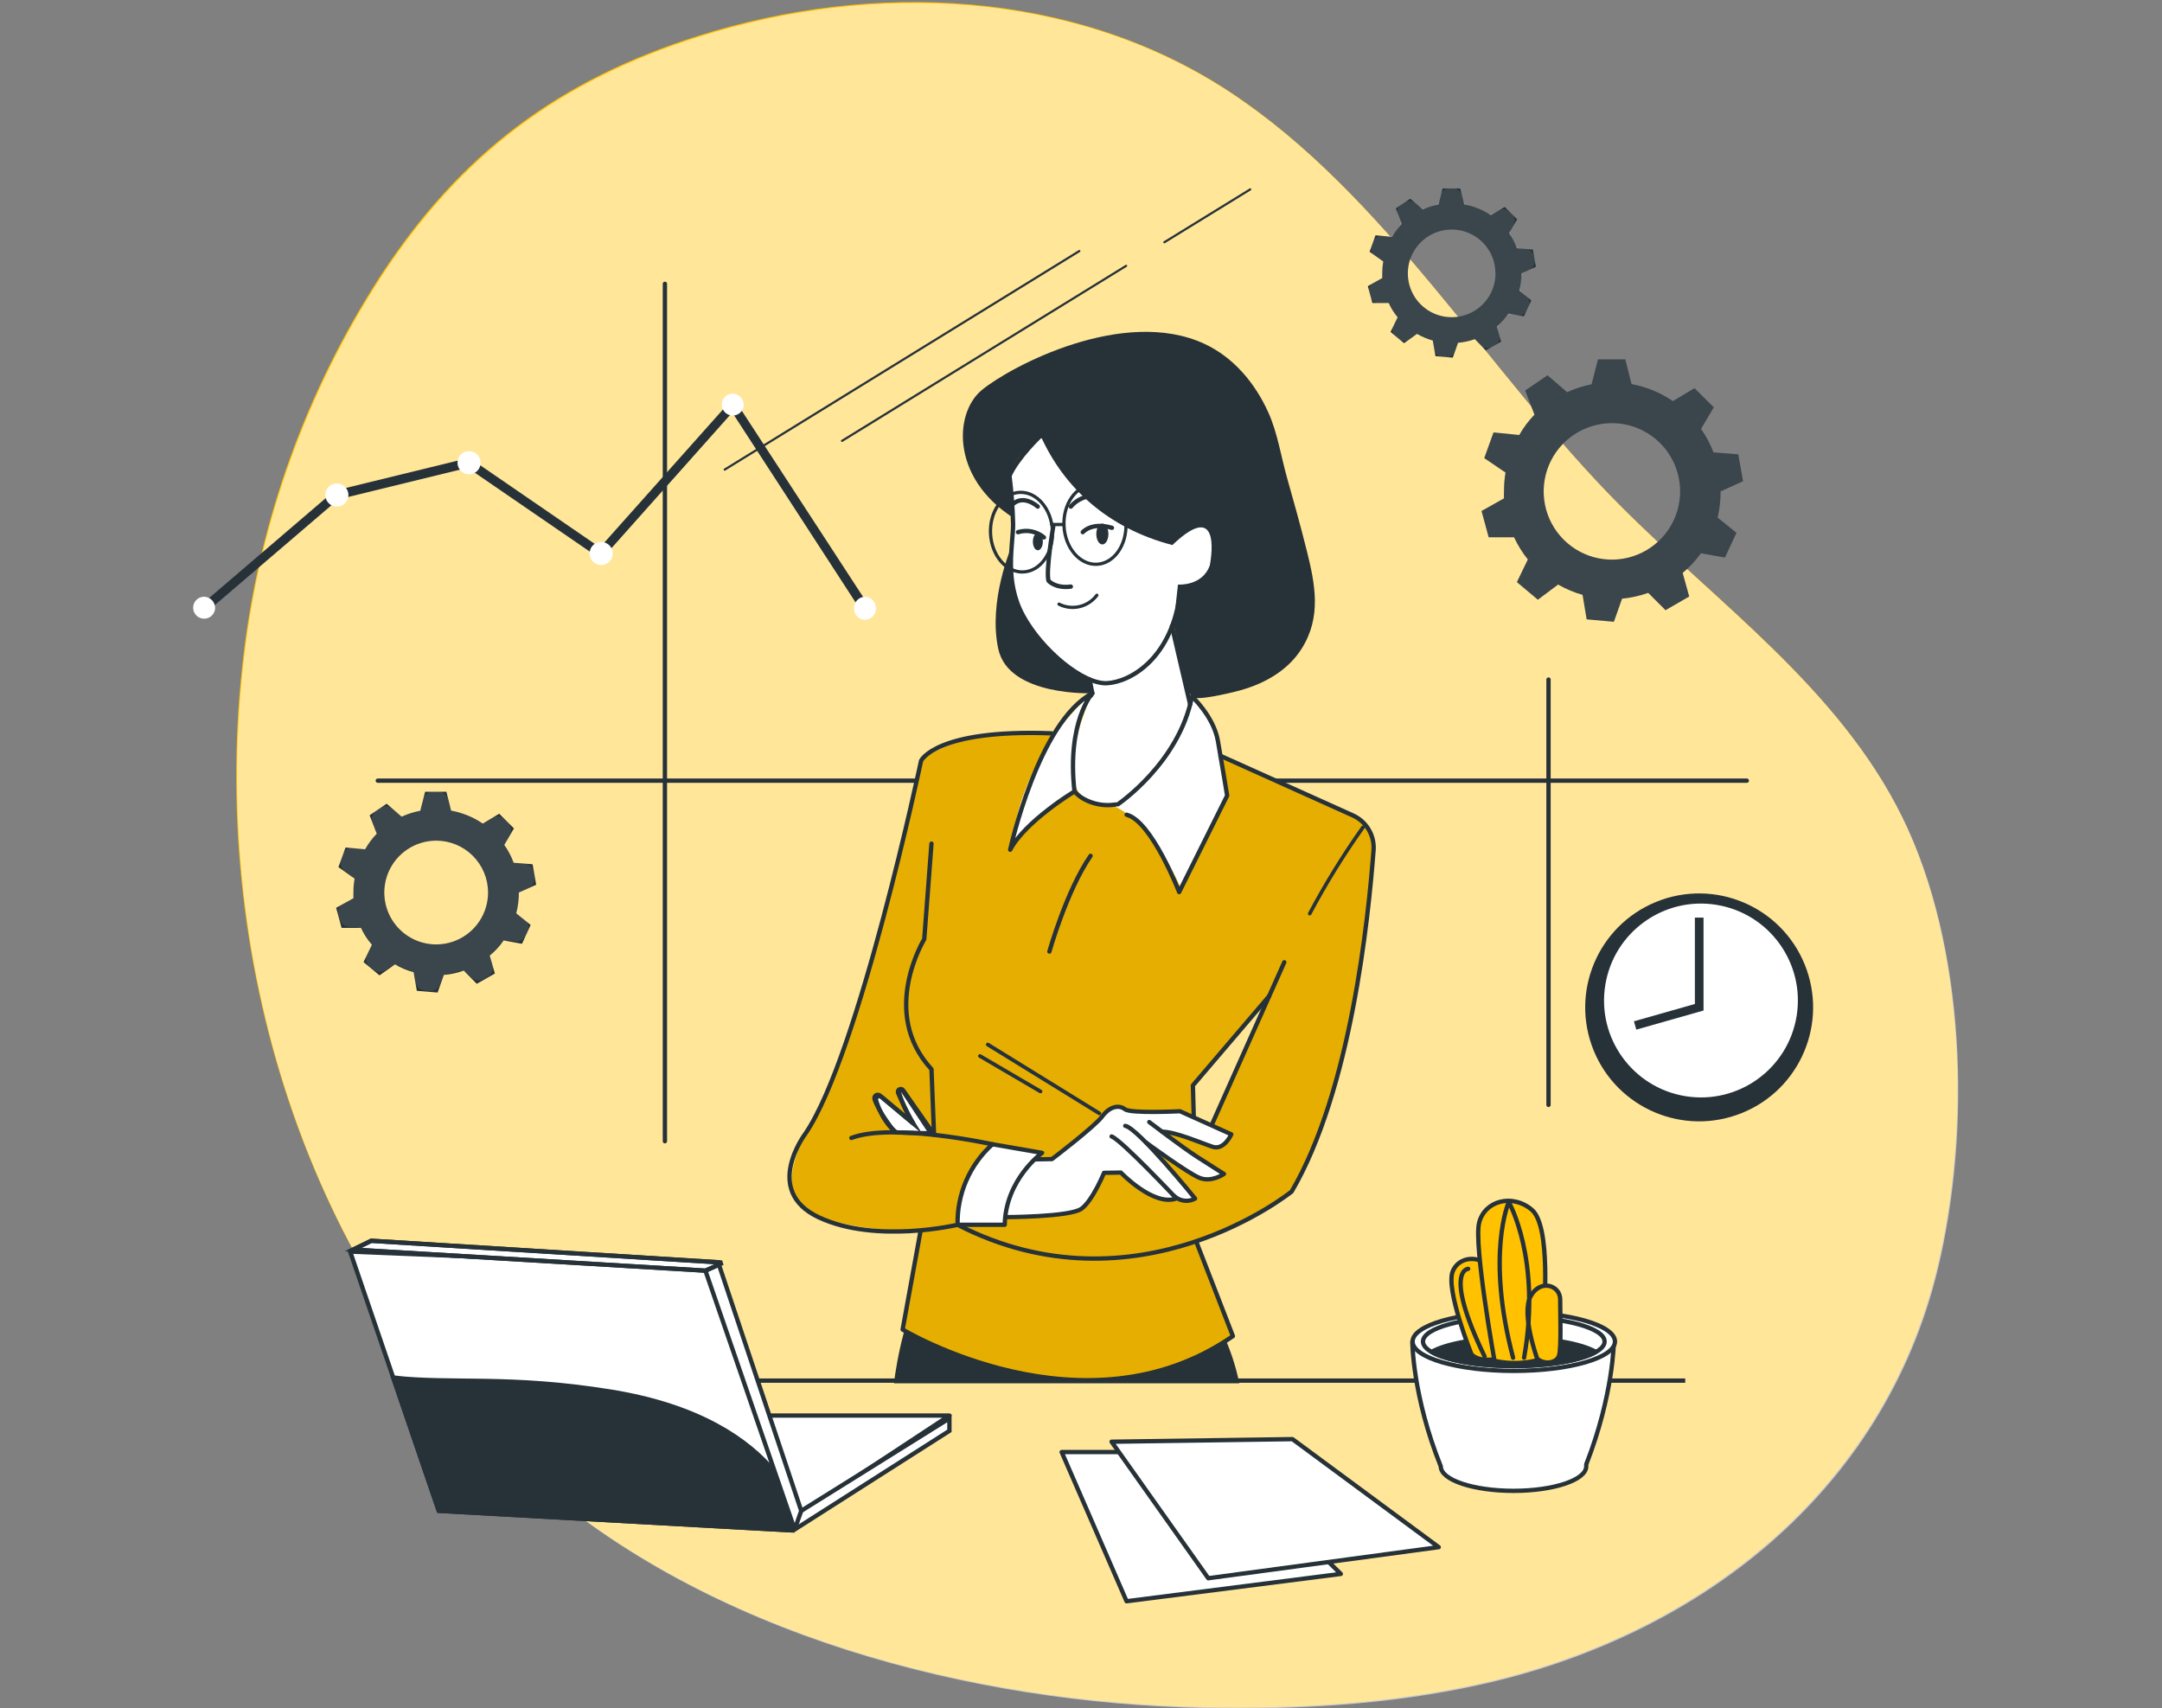 <?xml version="1.0" encoding="UTF-8"?> <svg xmlns="http://www.w3.org/2000/svg" width="500" height="395" viewBox="0 0 500 395" fill="none"><rect x="0" y="0" width="500" height="395" fill="#808080" stroke="none"/><g clip-path="url(#clip0_4150_111)"><path d="M341.55 389.53C392.24 378.53 435.48 345.12 447.99 293.24C455.73 261.11 454.56 218.73 439.76 188.73C425.14 159.08 397.07 139.46 374.32 116.54C344 86 320.37 44.9 284.32 21.17C248.27 -2.56 201.84 -4.46 161.53 8.27C129.24 18.47 106.53 35.44 88.03 63.73C70.861 90.18 60.005 120.224 56.3 151.54C48.07 219.94 70.37 294.79 122.49 341.24C163.76 378.03 224.49 393.69 278.49 394.8C299.58 395.24 320.84 394 341.55 389.53Z" fill="#FFC100"></path><path opacity="0.6" d="M341.73 389.751C392.42 378.751 435.66 345.341 448.17 293.461C455.91 261.331 454.74 218.951 439.94 188.951C425.32 159.301 397.25 139.681 374.5 116.761C344.18 86.231 320.55 45.121 284.5 21.391C248.45 -2.339 202 -4.239 161.71 8.491C129.42 18.691 106.71 35.661 88.21 63.951C71.041 90.401 60.184 120.445 56.48 151.761C48.25 220.171 70.55 295.001 122.67 341.461C163.94 378.251 224.67 393.911 278.67 395.021C299.76 395.461 321 394.261 341.73 389.751Z" fill="white"></path><path d="M200 141.76C199.831 141.755 199.666 141.71 199.518 141.628C199.37 141.546 199.244 141.43 199.15 141.29L169.35 95.4L139.07 129.4L108.15 108.18L78.24 115.49L47.86 141.49C47.757 141.576 47.638 141.641 47.51 141.68C47.382 141.719 47.247 141.732 47.113 141.718C46.98 141.704 46.851 141.664 46.733 141.599C46.616 141.534 46.513 141.446 46.43 141.34C46.258 141.117 46.176 140.838 46.202 140.557C46.228 140.277 46.36 140.017 46.57 139.83L77.32 113.5L108.54 105.87L138.75 126.61L169.6 92L200.88 140C201.034 140.234 201.094 140.518 201.048 140.794C201.001 141.07 200.852 141.319 200.63 141.49C200.458 141.651 200.235 141.747 200 141.76Z" fill="#263238"></path><path d="M49.75 140.63C49.733 141.128 49.569 141.609 49.28 142.015C48.991 142.42 48.589 142.732 48.124 142.911C47.659 143.089 47.152 143.128 46.666 143.021C46.179 142.913 45.735 142.666 45.388 142.308C45.042 141.951 44.808 141.499 44.716 141.009C44.624 140.52 44.678 140.014 44.87 139.555C45.064 139.096 45.387 138.704 45.802 138.427C46.216 138.151 46.702 138.002 47.2 138C47.886 138.016 48.537 138.3 49.014 138.792C49.491 139.285 49.756 139.945 49.75 140.63Z" fill="white"></path><path d="M77.78 111.822C78.313 111.796 78.841 111.93 79.297 112.207C79.753 112.484 80.115 112.891 80.338 113.376C80.56 113.861 80.632 114.402 80.544 114.928C80.456 115.454 80.212 115.942 79.845 116.329C79.477 116.715 79.002 116.983 78.481 117.097C77.96 117.211 77.416 117.166 76.921 116.968C76.425 116.771 76 116.429 75.701 115.988C75.401 115.546 75.241 115.025 75.24 114.492C75.231 114.149 75.289 113.808 75.412 113.489C75.535 113.169 75.719 112.877 75.956 112.629C76.192 112.381 76.474 112.182 76.787 112.043C77.1 111.905 77.438 111.829 77.78 111.822Z" fill="white"></path><path d="M108.34 104.351C108.873 104.323 109.403 104.456 109.86 104.732C110.317 105.008 110.681 105.414 110.905 105.899C111.128 106.384 111.202 106.924 111.115 107.451C111.028 107.978 110.786 108.467 110.418 108.854C110.051 109.242 109.576 109.51 109.055 109.625C108.533 109.74 107.99 109.696 107.494 109.499C106.997 109.301 106.572 108.96 106.272 108.518C105.972 108.077 105.811 107.555 105.81 107.021C105.794 106.332 106.051 105.665 106.525 105.165C106.999 104.665 107.652 104.372 108.34 104.351Z" fill="white"></path><path d="M138.91 125.341C139.443 125.315 139.971 125.449 140.427 125.726C140.883 126.004 141.245 126.411 141.468 126.896C141.69 127.381 141.762 127.921 141.674 128.448C141.586 128.974 141.342 129.462 140.975 129.848C140.607 130.235 140.132 130.502 139.611 130.616C139.09 130.73 138.546 130.685 138.051 130.488C137.555 130.29 137.13 129.948 136.831 129.507C136.531 129.066 136.371 128.545 136.37 128.011C136.361 127.669 136.419 127.328 136.542 127.008C136.665 126.689 136.849 126.396 137.085 126.148C137.321 125.9 137.604 125.701 137.917 125.563C138.23 125.424 138.568 125.349 138.91 125.341Z" fill="white"></path><path d="M172.001 93.692C171.975 94.188 171.805 94.665 171.511 95.066C171.217 95.466 170.812 95.771 170.346 95.943C169.88 96.116 169.374 96.148 168.89 96.036C168.406 95.924 167.966 95.672 167.624 95.312C167.281 94.952 167.052 94.5 166.964 94.011C166.876 93.522 166.933 93.018 167.129 92.562C167.324 92.105 167.649 91.716 168.064 91.442C168.478 91.168 168.964 91.022 169.461 91.022C170.151 91.04 170.806 91.331 171.282 91.832C171.758 92.332 172.017 93.001 172.001 93.692Z" fill="white"></path><path d="M202.57 140.63C202.592 140.976 202.542 141.323 202.425 141.65C202.307 141.976 202.124 142.275 201.887 142.528C201.649 142.781 201.362 142.983 201.044 143.12C200.725 143.258 200.382 143.329 200.035 143.329C199.688 143.329 199.345 143.258 199.026 143.12C198.708 142.983 198.421 142.781 198.184 142.528C197.946 142.275 197.763 141.976 197.645 141.65C197.528 141.323 197.478 140.976 197.5 140.63C197.497 139.954 197.755 139.302 198.221 138.812C198.687 138.322 199.325 138.031 200 138C200.342 138.004 200.679 138.075 200.993 138.209C201.307 138.344 201.591 138.538 201.83 138.783C202.069 139.027 202.257 139.316 202.384 139.633C202.511 139.95 202.574 140.289 202.57 140.63Z" fill="white"></path><path d="M351.86 63.22L355.2 61.71L354.5 57.71L350.82 57.42C350.353 56.19 349.738 55.022 348.99 53.94L350.87 50.73L348 47.86L344.79 49.78C342.933 48.527 340.835 47.676 338.63 47.28L337.7 43.59H333.63L332.68 47.3C331.43 47.542 330.212 47.928 329.05 48.45L326.13 45.94L322.81 48.2L324.19 51.79C323.321 52.697 322.562 53.704 321.93 54.79L318.11 54.41L316.74 58.22L319.9 60.48C319.744 61.368 319.667 62.268 319.67 63.17C319.65 63.546 319.65 63.923 319.67 64.3L316.33 66.18L317.39 70.08H321.16C321.697 71.267 322.389 72.376 323.22 73.38L321.59 76.77L324.71 79.37L327.71 77.22C328.856 77.88 330.078 78.397 331.35 78.76L331.98 82.37L335.98 82.71L337.2 79.28C338.523 79.161 339.826 78.879 341.08 78.44L343.63 81.02L347.16 79.02L346.16 75.51C347.185 74.627 348.096 73.619 348.87 72.51L352.44 73.16L354.15 69.48L351.35 67.22C351.689 65.913 351.86 64.569 351.86 63.22ZM345.86 63.22C345.86 65.225 345.265 67.186 344.151 68.853C343.037 70.521 341.453 71.82 339.6 72.588C337.748 73.356 335.709 73.556 333.742 73.165C331.775 72.774 329.968 71.808 328.55 70.39C327.132 68.972 326.166 67.165 325.775 65.198C325.384 63.231 325.584 61.192 326.352 59.339C327.119 57.487 328.419 55.903 330.087 54.789C331.754 53.675 333.715 53.08 335.72 53.08C338.398 53.077 340.968 54.137 342.865 56.027C344.762 57.917 345.832 60.482 345.84 63.16L345.86 63.22Z" fill="#263238"></path><path opacity="0.1" d="M353.001 62.701L353.741 62.361C354.154 62.179 354.494 61.862 354.704 61.463C354.915 61.063 354.984 60.604 354.901 60.161L354.751 59.261C354.677 58.816 354.456 58.408 354.122 58.105C353.788 57.802 353.361 57.621 352.911 57.591L352.021 57.521C351.668 57.494 351.328 57.375 351.037 57.175C350.745 56.974 350.512 56.7 350.361 56.381C350.121 55.871 349.861 55.381 349.581 54.901C349.405 54.597 349.313 54.252 349.313 53.901C349.313 53.55 349.405 53.205 349.581 52.901L350.041 52.121C350.264 51.73 350.354 51.278 350.296 50.832C350.239 50.386 350.036 49.971 349.721 49.651L349.081 49.011C348.763 48.687 348.344 48.48 347.893 48.426C347.443 48.371 346.987 48.472 346.601 48.711L345.811 49.181C345.507 49.356 345.162 49.449 344.811 49.449C344.46 49.449 344.115 49.356 343.811 49.181C342.535 48.447 341.166 47.888 339.741 47.521C339.391 47.43 339.073 47.246 338.819 46.989C338.566 46.732 338.387 46.411 338.301 46.061L338.071 45.131C337.965 44.683 337.709 44.286 337.344 44.005C336.98 43.725 336.53 43.578 336.071 43.591H335.171C334.713 43.578 334.264 43.723 333.9 44.001C333.536 44.28 333.278 44.675 333.171 45.121L332.921 46.121C332.834 46.464 332.658 46.778 332.41 47.031C332.163 47.284 331.852 47.467 331.511 47.561C331.011 47.701 330.511 47.851 330.041 48.031C329.705 48.154 329.342 48.184 328.99 48.119C328.638 48.054 328.311 47.895 328.041 47.661L327.241 46.971C326.905 46.676 326.481 46.502 326.035 46.477C325.589 46.451 325.148 46.576 324.781 46.831L324.071 47.311C323.688 47.565 323.404 47.943 323.268 48.382C323.131 48.821 323.15 49.294 323.321 49.721L323.681 50.661C323.812 50.991 323.852 51.351 323.797 51.703C323.743 52.054 323.596 52.385 323.371 52.661C323.051 53.042 322.751 53.439 322.471 53.851C322.267 54.148 321.987 54.386 321.659 54.537C321.332 54.688 320.969 54.748 320.611 54.711L319.611 54.621C319.16 54.571 318.706 54.675 318.323 54.916C317.94 55.158 317.65 55.523 317.501 55.951L317.181 56.831C317.026 57.246 317.013 57.702 317.145 58.126C317.277 58.549 317.547 58.917 317.911 59.171L318.831 59.821C319.12 60.024 319.35 60.301 319.498 60.622C319.645 60.944 319.705 61.299 319.671 61.651C319.614 62.172 319.587 62.696 319.591 63.221C319.579 63.565 319.481 63.901 319.306 64.197C319.132 64.494 318.886 64.743 318.591 64.921L317.651 65.441C317.245 65.653 316.924 65.998 316.742 66.419C316.56 66.839 316.528 67.309 316.651 67.751L316.881 68.621C316.994 69.061 317.254 69.449 317.617 69.722C317.981 69.994 318.427 70.135 318.881 70.121H319.881C320.235 70.118 320.583 70.208 320.891 70.384C321.198 70.56 321.454 70.814 321.631 71.121C321.901 71.601 322.191 72.061 322.501 72.511C322.7 72.801 322.818 73.139 322.845 73.49C322.871 73.842 322.804 74.194 322.651 74.511L322.241 75.361C322.039 75.767 321.982 76.23 322.078 76.674C322.174 77.117 322.419 77.514 322.771 77.801L323.461 78.381C323.804 78.675 324.238 78.844 324.69 78.861C325.142 78.877 325.587 78.74 325.951 78.471L326.661 77.971C326.948 77.765 327.284 77.64 327.635 77.606C327.986 77.573 328.34 77.633 328.661 77.781C329.167 78.021 329.687 78.241 330.221 78.441C330.549 78.564 330.839 78.771 331.062 79.041C331.284 79.311 331.432 79.635 331.491 79.981L331.641 80.851C331.714 81.296 331.936 81.703 332.27 82.006C332.604 82.309 333.031 82.491 333.481 82.521L334.401 82.601C334.849 82.642 335.298 82.532 335.675 82.287C336.053 82.042 336.336 81.677 336.481 81.251L336.761 80.471C336.879 80.134 337.085 79.835 337.357 79.604C337.63 79.374 337.959 79.221 338.311 79.161C338.877 79.071 339.438 78.951 339.991 78.801C340.332 78.71 340.691 78.711 341.032 78.804C341.373 78.897 341.683 79.079 341.931 79.331L342.521 79.931C342.833 80.252 343.244 80.46 343.689 80.519C344.133 80.579 344.584 80.488 344.971 80.261L345.761 79.811C346.167 79.598 346.488 79.253 346.67 78.833C346.852 78.412 346.884 77.942 346.761 77.501L346.541 76.721C346.436 76.372 346.428 76.002 346.518 75.65C346.608 75.297 346.792 74.976 347.051 74.721C347.461 74.311 347.861 73.881 348.231 73.431C348.46 73.157 348.757 72.95 349.093 72.831C349.429 72.711 349.791 72.683 350.141 72.751L350.941 72.901C351.384 72.988 351.843 72.923 352.244 72.716C352.646 72.509 352.965 72.172 353.151 71.761L353.531 70.941C353.728 70.53 353.779 70.064 353.675 69.62C353.572 69.177 353.319 68.782 352.961 68.501L352.361 68.011C352.085 67.793 351.871 67.506 351.741 67.18C351.611 66.853 351.57 66.498 351.621 66.151C351.719 65.555 351.782 64.954 351.811 64.351C351.843 63.994 351.971 63.653 352.18 63.363C352.39 63.073 352.673 62.844 353.001 62.701ZM345.821 63.221C345.821 65.226 345.226 67.187 344.112 68.854C342.998 70.522 341.414 71.821 339.561 72.589C337.708 73.356 335.669 73.557 333.703 73.166C331.736 72.775 329.929 71.809 328.511 70.391C327.093 68.973 326.127 67.166 325.736 65.199C325.344 63.232 325.545 61.193 326.313 59.34C327.08 57.487 328.38 55.904 330.047 54.789C331.715 53.675 333.675 53.081 335.681 53.081C338.359 53.078 340.928 54.138 342.825 56.028C344.723 57.917 345.793 60.483 345.801 63.161L345.821 63.221Z" fill="white"></path><path d="M397.91 113.642L403.11 111.292L402 105.072L396.27 104.612C395.549 102.691 394.581 100.872 393.39 99.202L396.34 94.202L391.88 89.772L386.88 92.772C384.01 90.793 380.75 89.45 377.32 88.832L375.88 83.102H369.56L368.08 88.872C366.13 89.261 364.231 89.872 362.42 90.692L357.89 86.791L352.72 90.312L354.87 95.892C353.503 97.307 352.321 98.89 351.35 100.602L345.4 100.002L343.26 105.942L348.18 109.282C347.938 110.675 347.821 112.087 347.83 113.502C347.79 114.084 347.79 114.669 347.83 115.252L342.63 118.172L344.28 124.252H350.15C351.003 126.084 352.074 127.806 353.34 129.382L350.81 134.622L355.66 138.692L360.34 135.182C362.12 136.21 364.021 137.013 366 137.572L366.94 143.232L373.24 143.792L375.13 138.452C377.192 138.246 379.223 137.796 381.18 137.112L385.18 141.112L390.66 137.952L389.15 132.502C390.743 131.165 392.161 129.633 393.37 127.942L398.92 128.942L401.59 123.222L397.23 119.702C397.699 117.716 397.927 115.682 397.91 113.642ZM388.56 113.642C388.56 116.763 387.634 119.813 385.9 122.408C384.167 125.003 381.702 127.026 378.819 128.22C375.935 129.415 372.762 129.727 369.701 129.118C366.64 128.509 363.829 127.007 361.622 124.8C359.415 122.593 357.912 119.781 357.303 116.72C356.694 113.659 357.007 110.486 358.201 107.603C359.395 104.719 361.418 102.255 364.013 100.521C366.608 98.787 369.659 97.862 372.78 97.862C376.948 97.862 380.946 99.51 383.903 102.448C386.859 105.386 388.533 109.374 388.56 113.542V113.642Z" fill="#263238"></path><path opacity="0.1" d="M397.91 113.642L403.11 111.292L402 105.072L396.27 104.612C395.549 102.691 394.581 100.872 393.39 99.202L396.34 94.202L391.88 89.772L386.88 92.772C384.01 90.793 380.75 89.45 377.32 88.832L375.88 83.102H369.56L368.08 88.872C366.13 89.261 364.231 89.872 362.42 90.692L357.89 86.791L352.72 90.312L354.87 95.892C353.503 97.307 352.321 98.89 351.35 100.602L345.4 100.002L343.26 105.942L348.18 109.282C347.938 110.675 347.821 112.087 347.83 113.502C347.79 114.084 347.79 114.669 347.83 115.252L342.63 118.172L344.28 124.252H350.15C351.003 126.084 352.074 127.806 353.34 129.382L350.81 134.622L355.66 138.692L360.34 135.182C362.12 136.21 364.021 137.013 366 137.572L366.94 143.232L373.24 143.792L375.13 138.452C377.192 138.246 379.223 137.796 381.18 137.112L385.18 141.112L390.66 137.952L389.15 132.502C390.743 131.165 392.161 129.633 393.37 127.942L398.92 128.942L401.59 123.222L397.23 119.702C397.699 117.716 397.927 115.682 397.91 113.642ZM388.56 113.642C388.56 116.763 387.634 119.813 385.9 122.408C384.167 125.003 381.702 127.026 378.819 128.22C375.935 129.415 372.762 129.727 369.701 129.118C366.64 128.509 363.829 127.007 361.622 124.8C359.415 122.593 357.912 119.781 357.303 116.72C356.694 113.659 357.007 110.486 358.201 107.603C359.395 104.719 361.418 102.255 364.013 100.521C366.608 98.787 369.659 97.862 372.78 97.862C376.948 97.862 380.946 99.51 383.903 102.448C386.859 105.386 388.533 109.374 388.56 113.542V113.642Z" fill="white"></path><path d="M120 206.412L124 204.612L123.17 199.872L118.8 199.522C118.25 198.061 117.521 196.673 116.63 195.392L118.86 191.582L115.45 188.182L111.65 190.462C109.443 188.967 106.951 187.946 104.33 187.462L103.23 183.102H98.32L97.19 187.492C95.706 187.782 94.26 188.242 92.88 188.862L89.42 185.862L85.48 188.542L87.12 192.802C86.081 193.886 85.181 195.095 84.44 196.402L79.91 196.002L78.27 200.532L82 203.192C81.819 204.245 81.731 205.313 81.74 206.382C81.71 206.828 81.71 207.275 81.74 207.722L77.74 209.942L79 214.582H83.47C84.139 215.99 84.989 217.305 86 218.492L84.07 222.492L87.77 225.572L91.34 223.032C92.696 223.813 94.144 224.425 95.65 224.852L96.4 229.142L101.2 229.542L102.65 225.472C104.222 225.329 105.771 224.994 107.26 224.472L110.26 227.522L114.45 225.142L113.27 221.002C114.488 219.973 115.57 218.793 116.49 217.492L120.72 218.272L122.72 213.902L119.4 211.222C119.799 209.649 120 208.034 120 206.412ZM112.87 206.412C112.87 208.785 112.166 211.105 110.848 213.078C109.529 215.052 107.655 216.59 105.462 217.498C103.27 218.406 100.857 218.644 98.529 218.181C96.201 217.718 94.063 216.575 92.385 214.897C90.707 213.219 89.564 211.08 89.101 208.753C88.638 206.425 88.875 204.012 89.784 201.819C90.692 199.627 92.23 197.752 94.203 196.434C96.177 195.115 98.497 194.412 100.87 194.412C104.044 194.412 107.089 195.669 109.338 197.909C111.587 200.148 112.857 203.188 112.87 206.362V206.412Z" fill="#263238"></path><path opacity="0.1" d="M121.33 205.781L122.21 205.381C122.697 205.161 123.097 204.785 123.347 204.312C123.596 203.84 123.682 203.297 123.59 202.771L123.4 201.711C123.314 201.181 123.052 200.696 122.657 200.333C122.261 199.97 121.755 199.751 121.22 199.711L120.22 199.621C119.798 199.597 119.389 199.46 119.037 199.224C118.686 198.988 118.403 198.663 118.22 198.281C117.949 197.676 117.642 197.088 117.3 196.521C117.087 196.155 116.974 195.739 116.974 195.316C116.974 194.893 117.087 194.477 117.3 194.111L117.85 193.181C118.118 192.721 118.227 192.185 118.158 191.656C118.089 191.128 117.847 190.637 117.47 190.261L116.71 189.501C116.331 189.121 115.835 188.879 115.302 188.813C114.769 188.748 114.23 188.863 113.77 189.141L112.84 189.701C112.474 189.915 112.059 190.027 111.635 190.027C111.212 190.027 110.796 189.915 110.43 189.701C108.919 188.817 107.294 188.144 105.6 187.701C105.187 187.591 104.81 187.371 104.511 187.065C104.212 186.758 104.001 186.377 103.9 185.961L103.62 184.861C103.489 184.34 103.187 183.878 102.763 183.549C102.339 183.219 101.817 183.04 101.28 183.041H100.21C99.675 183.041 99.155 183.219 98.731 183.547C98.308 183.874 98.005 184.333 97.87 184.851L97.57 186.021C97.47 186.429 97.263 186.803 96.969 187.104C96.675 187.405 96.306 187.621 95.9 187.731C95.31 187.891 94.73 188.071 94.15 188.291C93.752 188.431 93.324 188.463 92.909 188.384C92.495 188.305 92.109 188.118 91.79 187.841L90.79 187.031C90.388 186.686 89.883 186.482 89.354 186.451C88.825 186.42 88.3 186.564 87.86 186.861L87.03 187.431C86.579 187.736 86.245 188.185 86.081 188.704C85.918 189.223 85.935 189.783 86.13 190.291L86.56 191.401C86.716 191.791 86.764 192.217 86.699 192.632C86.634 193.047 86.458 193.437 86.19 193.761C85.82 194.221 85.46 194.691 85.13 195.181C84.885 195.531 84.551 195.808 84.162 195.984C83.773 196.16 83.344 196.228 82.92 196.181L81.75 196.061C81.216 196.007 80.678 196.133 80.223 196.419C79.769 196.705 79.422 197.136 79.24 197.641L78.86 198.641C78.682 199.136 78.671 199.675 78.828 200.177C78.985 200.679 79.302 201.116 79.73 201.421L80.82 202.201C81.163 202.44 81.437 202.766 81.612 203.146C81.788 203.525 81.86 203.945 81.82 204.361C81.759 204.982 81.732 205.607 81.74 206.231C81.723 206.639 81.603 207.036 81.391 207.386C81.18 207.736 80.884 208.026 80.53 208.231L79.42 208.851C78.951 209.115 78.583 209.527 78.375 210.024C78.167 210.52 78.13 211.071 78.27 211.591L78.55 212.591C78.69 213.102 78.994 213.553 79.415 213.874C79.836 214.196 80.35 214.37 80.88 214.371H82.04C82.463 214.368 82.88 214.478 83.246 214.691C83.612 214.904 83.914 215.211 84.12 215.581C84.425 216.145 84.759 216.692 85.12 217.221C85.361 217.565 85.505 217.968 85.536 218.386C85.568 218.805 85.487 219.225 85.3 219.601L84.82 220.601C84.587 221.085 84.522 221.634 84.636 222.16C84.75 222.685 85.037 223.157 85.45 223.501L86.27 224.181C86.685 224.534 87.207 224.737 87.751 224.757C88.296 224.777 88.831 224.613 89.27 224.291L90.11 223.691C90.456 223.443 90.861 223.29 91.284 223.25C91.707 223.209 92.134 223.282 92.52 223.461C93.121 223.759 93.739 224.023 94.37 224.251C94.762 224.395 95.108 224.64 95.373 224.961C95.638 225.283 95.813 225.669 95.88 226.081L96.06 227.081C96.148 227.61 96.41 228.094 96.805 228.457C97.201 228.819 97.706 229.039 98.24 229.081L99.33 229.181C99.861 229.223 100.39 229.089 100.836 228.8C101.283 228.51 101.622 228.082 101.8 227.581L102.13 226.651C102.271 226.251 102.516 225.896 102.839 225.622C103.162 225.348 103.553 225.165 103.97 225.091C104.645 224.987 105.313 224.844 105.97 224.661C106.374 224.558 106.799 224.562 107.201 224.675C107.603 224.787 107.968 225.003 108.26 225.301L108.96 226.011C109.335 226.387 109.823 226.63 110.349 226.7C110.875 226.771 111.41 226.666 111.87 226.401L112.81 225.871C113.277 225.605 113.641 225.192 113.846 224.695C114.051 224.199 114.084 223.648 113.94 223.131L113.69 222.201C113.572 221.796 113.565 221.367 113.671 220.958C113.776 220.55 113.99 220.178 114.29 219.881C114.783 219.392 115.25 218.878 115.69 218.341C115.963 218.018 116.318 217.774 116.717 217.633C117.116 217.492 117.545 217.461 117.96 217.541L118.96 217.711C119.485 217.808 120.026 217.728 120.501 217.483C120.975 217.239 121.354 216.844 121.58 216.361L122.03 215.361C122.258 214.872 122.315 214.321 122.194 213.796C122.072 213.27 121.779 212.801 121.36 212.461L120.64 211.881C120.313 211.624 120.06 211.285 119.906 210.899C119.751 210.513 119.701 210.093 119.76 209.681C119.881 208.973 119.958 208.258 119.99 207.541C120.055 207.161 120.211 206.803 120.444 206.497C120.678 206.19 120.982 205.945 121.33 205.781ZM112.82 206.411C112.82 208.784 112.116 211.104 110.798 213.078C109.479 215.051 107.605 216.589 105.412 217.498C103.22 218.406 100.807 218.643 98.479 218.18C96.151 217.717 94.013 216.575 92.335 214.896C90.657 213.218 89.514 211.08 89.051 208.752C88.588 206.424 88.825 204.012 89.734 201.819C90.642 199.626 92.18 197.752 94.153 196.433C96.127 195.115 98.447 194.411 100.82 194.411C103.994 194.411 107.039 195.668 109.288 197.908C111.537 200.148 112.807 203.187 112.82 206.361V206.411Z" fill="white"></path><path d="M402.882 257.385C416.363 251.906 422.85 236.534 417.37 223.053C411.89 209.571 396.519 203.085 383.038 208.564C369.556 214.044 363.069 229.415 368.549 242.897C374.029 256.378 389.4 262.865 402.882 257.385Z" fill="#263238"></path><path d="M415.998 235.036C418.017 222.543 409.526 210.778 397.032 208.759C384.539 206.74 372.774 215.231 370.755 227.724C368.735 240.218 377.227 251.983 389.72 254.002C402.214 256.021 413.978 247.53 415.998 235.036Z" fill="white" stroke="#263238" stroke-width="1.003" stroke-miterlimit="10"></path><path d="M378.15 237.151L392.97 232.941V212.211" stroke="#263238" stroke-width="2" stroke-miterlimit="10"></path><path d="M358.12 255.52V157.16" stroke="#263238" stroke-linecap="round" stroke-linejoin="round"></path><path d="M153.771 263.921V65.641" stroke="#263238" stroke-linecap="round" stroke-linejoin="round"></path><path d="M87.37 180.541H403.98" stroke="#263238" stroke-linecap="round" stroke-linejoin="round"></path><path d="M249.611 58.06L167.601 108.601" stroke="#263238" stroke-width="0.5" stroke-linecap="round" stroke-linejoin="round"></path><path d="M260.44 61.48L194.73 101.96" stroke="#263238" stroke-width="0.5" stroke-linecap="round" stroke-linejoin="round"></path><path d="M289.13 43.801L269.28 56.021" stroke="#263238" stroke-width="0.5" stroke-linecap="round" stroke-linejoin="round"></path><path d="M110.54 319.289H389.74" stroke="#263238" stroke-miterlimit="10"></path><path d="M245.53 335.811L260.54 370.311L310.09 363.991L281.33 335.811H245.53Z" fill="white" stroke="#263238" stroke-linecap="round" stroke-linejoin="round"></path><path d="M298.9 332.82L332.73 357.8L279.43 364.99L257.07 333.42L298.9 332.82Z" fill="white" stroke="#263238" stroke-linecap="round" stroke-linejoin="round"></path><path d="M106.64 348.299L129.32 327.369H219.57L183.97 350.819L106.64 348.299Z" fill="white" stroke="#263238" stroke-linecap="round" stroke-linejoin="round"></path><path d="M183.049 353.919L101.469 349.399L90.939 318.589L80.98 289.449L165.329 292.879L179.099 340.329L183.049 353.919Z" fill="white" stroke="#263238" stroke-linecap="round" stroke-linejoin="round"></path><path d="M183.049 353.92L101.469 349.4L90.939 318.59C104.359 320.13 117.879 318.04 141.299 321.84C161.809 325.15 173.019 333.06 179.099 340.33L183.049 353.92Z" fill="#263238" stroke="#263238" stroke-miterlimit="10"></path><path d="M219.57 328.019V330.899L183.78 353.719L163.14 293.859L166.26 292.459L185.3 349.399L219.57 328.019Z" fill="white" stroke="#263238" stroke-miterlimit="10"></path><path d="M166.729 292.249L163.139 293.859L81.659 288.989L85.849 286.949L166.639 291.959L166.729 292.249Z" fill="white" stroke="#263238" stroke-miterlimit="10"></path><path d="M166.73 292.249L166.64 291.959L166.5 291.439L85.88 286.439H85.75L80.39 289.049L80.5 289.419L163.11 294.349H163.23L166.86 292.719L166.73 292.249ZM163.04 293.349L83.59 288.609L86 287.459L165.29 292.369L163.04 293.349Z" fill="#263238"></path><path d="M185.299 349.4L183.779 353.72" stroke="#263238" stroke-miterlimit="10"></path><path d="M373.23 310.25H326.63C326.63 310.25 326.63 322.76 333.21 339.13C333.21 342.27 340.74 344.78 350.03 344.78C359.32 344.78 366.84 342.25 366.84 339.13C366.86 338.977 366.86 338.823 366.84 338.67C373.16 322.52 373.23 310.25 373.23 310.25Z" fill="white" stroke="#263238" stroke-linecap="round" stroke-linejoin="round"></path><path d="M350.089 317.041C363.013 317.041 373.489 314.001 373.489 310.251C373.489 306.501 363.013 303.461 350.089 303.461C337.166 303.461 326.689 306.501 326.689 310.251C326.689 314.001 337.166 317.041 350.089 317.041Z" fill="white" stroke="#263238" stroke-linecap="round" stroke-linejoin="round"></path><path d="M350.09 304.57C361.69 304.57 371.09 307.12 371.09 310.25C371.09 313.38 361.69 315.93 350.09 315.93C338.49 315.93 329.09 313.39 329.09 310.25C329.09 307.11 338.49 304.57 350.09 304.57Z" fill="white" stroke="#263238" stroke-linecap="round" stroke-linejoin="round"></path><path d="M331.07 312.651C334.43 314.591 341.67 315.911 350.07 315.911C358.47 315.911 365.73 314.591 369.07 312.651C365.72 310.731 358.46 309.391 350.07 309.391C341.68 309.391 334.43 310.731 331.07 312.651Z" fill="#263238" stroke="#263238" stroke-linecap="round" stroke-linejoin="round"></path><path d="M340.3 313.189C340.3 313.189 334.21 297.999 336 293.939C337.79 289.879 343.6 290.399 345.64 294.449C347.68 298.499 348.64 313.699 348.64 313.699C348.64 313.699 342.58 315.729 340.3 313.189Z" fill="#FFC100" stroke="#263238" stroke-linecap="round" stroke-linejoin="round"></path><path d="M345.629 314.71C345.629 314.71 340.809 287.88 342.069 282.8C343.329 277.72 349.679 275.95 354.229 279.75C358.779 283.55 357.049 302.81 357.049 305.59C357.049 308.37 356.799 314.21 356.799 314.21C353.188 315.374 349.33 315.546 345.629 314.71Z" fill="#FFC100" stroke="#263238" stroke-linecap="round" stroke-linejoin="round"></path><path d="M355.5 314.209C355.5 314.209 351.74 303.809 353.99 299.759C356.24 295.709 360.82 297.229 360.82 300.519C360.82 303.809 361.08 311.679 360.57 313.439C360.06 315.199 357.28 315.729 355.5 314.209Z" fill="#FFC100" stroke="#263238" stroke-linecap="round" stroke-linejoin="round"></path><path d="M349.93 314C343.59 290 348.93 278 348.93 278C348.93 278 356.52 291.18 352.47 314" stroke="#263238" stroke-linecap="round" stroke-linejoin="round"></path><path d="M339.54 293.43C339.54 293.43 333.71 293.69 343.34 313.7" stroke="#263238" stroke-linecap="round" stroke-linejoin="round"></path><path d="M275.89 297.539C281.262 303.992 284.946 311.679 286.61 319.909H206.74C206.74 319.909 208.31 305.809 213.21 297.539C218.11 289.269 275.89 297.539 275.89 297.539Z" fill="#263238"></path><path d="M314.4 189.47C311.07 186.73 282.26 174.81 282.26 174.81C280.72 165.59 275.66 161.09 275.66 161.09C275.66 161.09 258.21 156.02 252.66 160.32C249.338 162.869 246.526 166.021 244.37 169.61C220.94 168.12 213.04 175.93 213.04 175.93C213.04 175.93 204.74 210.65 199.65 228.73C196.551 239.715 192.412 250.38 187.29 260.58C187.29 260.58 179.75 272.16 185.02 278.43C190.29 284.7 212.89 284.81 212.89 284.81L208.77 307.47C208.77 307.47 214.97 312.47 239.9 318.28C264.83 324.09 285.12 309 285.12 309L276.46 286.71C285.46 284.89 299.07 274.95 299.07 274.95C312.58 254.95 317.24 201.65 317.58 197.69C317.92 193.73 317.72 192.21 314.4 189.47ZM280.4 260.58C280.4 260.58 276.19 258.08 276.07 258.02L275.89 251.02L292.76 232.02L280.4 260.58Z" fill="#FFC100"></path><path opacity="0.1" d="M314.4 189.47C311.07 186.73 282.26 174.81 282.26 174.81C280.72 165.59 275.66 161.09 275.66 161.09C275.66 161.09 258.21 156.02 252.66 160.32C249.338 162.869 246.526 166.021 244.37 169.61C220.94 168.12 213.04 175.93 213.04 175.93C213.04 175.93 204.74 210.65 199.65 228.73C196.551 239.715 192.412 250.38 187.29 260.58C187.29 260.58 179.75 272.16 185.02 278.43C190.29 284.7 212.89 284.81 212.89 284.81L208.77 307.47C208.77 307.47 214.97 312.47 239.9 318.28C264.83 324.09 285.12 309 285.12 309L276.46 286.71C285.46 284.89 299.07 274.95 299.07 274.95C312.58 254.95 317.24 201.65 317.58 197.69C317.92 193.73 317.72 192.21 314.4 189.47ZM280.4 260.58C280.4 260.58 276.19 258.08 276.07 258.02L275.89 251.02L292.76 232.02L280.4 260.58Z" fill="black"></path><path d="M237.851 268.539C237.851 268.539 232.661 275.859 231.851 281.419C235.521 281.659 239.206 281.529 242.851 281.029C248.511 280.189 251.121 280.819 255.331 271.229L259.231 271.169C259.231 271.169 264.351 278.789 272.081 277.169C272.081 277.169 273.671 278.479 276.401 277.229L267.741 266.229C267.741 266.229 279.221 276.519 283.071 271.539L268.751 261.749C268.751 261.749 275.961 262.989 279.681 264.969C283.401 266.949 284.771 262.359 284.771 262.359L272.891 256.999C272.891 256.999 263.801 257.729 261.631 256.939C259.461 256.149 258.091 255.099 256.491 256.659C254.891 258.219 243.281 268.069 243.281 268.069L237.851 268.539Z" fill="white"></path><path d="M232.181 281.48C232.181 281.48 247.461 281.48 250.101 279.54C252.741 277.6 255.321 271.23 255.321 271.23L259.221 271.17C259.221 271.17 266.751 279.07 272.071 277.17C272.071 277.17 259.311 263.6 257.071 262.82" stroke="#263238" stroke-width="0.986" stroke-linecap="round" stroke-linejoin="round"></path><path d="M271.6 276.639C272.242 277.218 273.049 277.583 273.907 277.681C274.766 277.78 275.634 277.608 276.39 277.189C276.39 277.189 263.15 260.849 260.23 260.369" stroke="#263238" stroke-width="0.986" stroke-linecap="round" stroke-linejoin="round"></path><path d="M238.771 268.13L243.281 268.06C243.281 268.06 253.09 260.62 254.9 258.2C256.71 255.78 258.831 255.49 260.171 256.53C261.511 257.57 272.891 256.99 272.891 256.99L284.761 262.33C284.761 262.33 283.101 266.09 280.441 265.21C277.781 264.33 271.79 261.71 268.74 261.72" stroke="#263238" stroke-width="0.986" stroke-linecap="round" stroke-linejoin="round"></path><path d="M265.78 259.49C265.78 259.49 273.42 265.32 276.78 267.49C280.14 269.66 283.07 271.49 283.07 271.49C283.07 271.49 280.19 273.54 277.39 272.39C274.59 271.24 265.09 264.26 265.09 264.26" stroke="#263238" stroke-width="0.986" stroke-linecap="round" stroke-linejoin="round"></path><path d="M232.4 283.249C232.4 283.249 233.3 271.319 241.04 266.619L229.15 264.549C229.15 264.549 221.15 273.479 221.43 282.879L232.4 283.249Z" fill="white"></path><path d="M248.49 182.999C248.49 182.999 246.75 167.149 252.63 160.279C242.362 169.34 235.706 181.798 233.88 195.369C233.88 195.369 243.82 183.869 248.49 182.999Z" fill="white"></path><path d="M215.31 262.1L208.87 252.35C208.801 252.247 208.696 252.171 208.576 252.138C208.456 252.105 208.328 252.116 208.215 252.169C208.102 252.222 208.012 252.315 207.962 252.429C207.911 252.543 207.904 252.671 207.94 252.79C208.702 255.256 209.789 257.61 211.17 259.79L203.86 253.68C203.731 253.572 203.572 253.508 203.404 253.498C203.236 253.488 203.07 253.532 202.929 253.625C202.789 253.717 202.682 253.852 202.624 254.01C202.567 254.167 202.562 254.34 202.61 254.5C203.3 256.71 204.71 259.97 207.33 261.91L215.31 262.1Z" fill="white" stroke="#263238" stroke-miterlimit="10"></path><path d="M275.66 161.08C275.66 161.08 280.43 165.27 281.35 170.08C282.27 174.89 283.8 184.08 283.8 184.08L273.13 205.52C273.13 205.52 266.86 190.14 257.13 186.21C257.16 186.15 273.61 176.25 275.66 161.08Z" fill="white"></path><path d="M275.66 161.09C276.48 162.24 284.44 160.24 285.51 159.99C291.65 158.53 297.65 155.44 301.08 149.94C305.63 142.65 304.17 135.17 302.22 127.38C300.79 121.67 299.22 116 297.62 110.38C296.22 105.38 295.44 100.08 293.32 95.38C290.26 88.61 285.32 82.66 278.51 79.5C259.89 70.9 233.84 84.65 227.1 90.17C220.36 95.69 219.85 111.71 236.18 120.84C252.51 129.97 275.62 161 275.66 161.09Z" fill="#263238"></path><path d="M240.651 100.77C240.651 100.77 234.111 106.08 233.901 109.12C233.691 112.16 234.681 115.43 234.301 121.27C233.921 127.11 232.831 137.63 237.951 144.59C237.951 144.59 241.441 152.86 252.001 157.16L252.631 160.32C252.631 160.32 248.361 169.26 248.151 176.74C248.011 182.02 249.301 186.85 258.081 186.09C270.151 178.94 275.241 162.91 275.241 162.91L271.421 144.44L272.421 135.19C272.421 135.19 278.091 135.63 279.791 130.73C279.791 130.73 283.101 114.64 271.131 126.05C256.201 122.15 246.061 112.8 240.651 100.77Z" fill="white"></path><path d="M244.91 139.72C246.38 140.461 248.063 140.661 249.665 140.284C251.267 139.908 252.685 138.978 253.67 137.66" stroke="#263238" stroke-width="0.75" stroke-linecap="round" stroke-linejoin="round"></path><path d="M243.58 121.77C243.58 121.77 241.85 131.88 242.48 134.3C242.48 134.3 244.01 136.13 247.65 135.66" stroke="#263238" stroke-linecap="round" stroke-linejoin="round"></path><path d="M240.65 100.77C240.65 100.77 235.36 105.77 233.46 110.02C233.932 113.753 234.212 117.508 234.3 121.27C234.3 125.95 232.18 134.27 236.6 142.37C241.02 150.47 250.54 158.28 256 158C261.46 157.72 271.23 152.19 272.95 136.71C272.95 136.71 282.41 135.65 281.95 131.41C281.91 131.44 290.2 117 240.65 100.77Z" stroke="#263238" stroke-linecap="round" stroke-linejoin="round"></path><path d="M275.241 162.909L271.021 144.799" stroke="#263238" stroke-linecap="round" stroke-linejoin="round"></path><path d="M248.49 183C249.053 183.673 249.73 184.242 250.49 184.68C252.771 185.99 255.434 186.474 258.03 186.05" stroke="#263238" stroke-linecap="round" stroke-linejoin="round"></path><path d="M252 157.16C252.19 158.22 252.63 160.32 252.63 160.32L252.29 160.88" stroke="#263238" stroke-linecap="round" stroke-linejoin="round"></path><path d="M243.4 122.699C243.66 127.779 240.67 132.059 236.72 132.269C232.77 132.479 229.34 128.519 229.08 123.439C228.82 118.359 231.82 114.079 235.77 113.869C239.72 113.659 243.14 117.619 243.4 122.699Z" stroke="#263238" stroke-width="0.75" stroke-linecap="round" stroke-linejoin="round"></path><path d="M253.702 130.497C257.657 130.294 260.651 126.011 260.39 120.931C260.129 115.851 256.712 111.898 252.757 112.101C248.803 112.304 245.808 116.587 246.069 121.667C246.33 126.746 249.747 130.7 253.702 130.497Z" stroke="#263238" stroke-width="0.75" stroke-linecap="round" stroke-linejoin="round"></path><path d="M254.001 257.839L228.171 241.909C228.098 241.847 228.047 241.762 228.025 241.669C228.004 241.575 228.013 241.477 228.051 241.389C228.099 241.283 228.187 241.201 228.295 241.159C228.404 241.118 228.524 241.122 228.631 241.169L254.471 257.119C254.518 257.148 254.56 257.186 254.592 257.231C254.625 257.276 254.648 257.327 254.66 257.381C254.672 257.435 254.673 257.492 254.663 257.546C254.653 257.601 254.632 257.653 254.601 257.699C254.564 257.767 254.509 257.824 254.442 257.863C254.375 257.901 254.298 257.921 254.221 257.919C254.141 257.917 254.063 257.889 254.001 257.839Z" fill="#263238"></path><path d="M240.42 252.79L226.42 244.59C226.319 244.531 226.246 244.435 226.216 244.323C226.186 244.21 226.202 244.09 226.26 243.99C226.323 243.894 226.421 243.827 226.532 243.801C226.644 243.775 226.761 243.792 226.86 243.85L240.86 252.05C240.908 252.077 240.95 252.113 240.984 252.156C241.017 252.2 241.042 252.25 241.056 252.303C241.07 252.356 241.073 252.411 241.065 252.466C241.057 252.52 241.038 252.573 241.01 252.62C240.971 252.686 240.916 252.742 240.849 252.78C240.783 252.819 240.707 252.839 240.63 252.84C240.557 252.843 240.484 252.825 240.42 252.79Z" fill="#263238"></path><path d="M302.72 211.69C302.618 211.638 302.54 211.549 302.503 211.44C302.465 211.332 302.472 211.214 302.52 211.11C306.2 204.187 310.318 197.507 314.85 191.11C314.915 191.016 315.014 190.951 315.126 190.928C315.238 190.906 315.354 190.928 315.45 190.99C315.54 191.056 315.601 191.154 315.62 191.265C315.638 191.375 315.614 191.488 315.55 191.58C311.035 197.931 306.936 204.568 303.28 211.45C303.246 211.527 303.19 211.593 303.119 211.639C303.048 211.685 302.965 211.71 302.88 211.71L302.72 211.69Z" fill="#263238"></path><path d="M241 266.619C241 266.619 232.56 272.689 232.36 283.249H221.46C221.381 279.748 222.061 276.271 223.452 273.057C224.843 269.843 226.913 266.968 229.52 264.629L241 266.619Z" stroke="#263238" stroke-linecap="round" stroke-linejoin="round"></path><path d="M280.4 259.779L297.01 222.539" stroke="#263238" stroke-linecap="round" stroke-linejoin="round"></path><path d="M221.46 283.25C221.46 283.25 202.62 287.72 189.39 281.54C176.16 275.36 186.31 262.1 186.31 262.1C198.66 243.93 213.01 175.94 213.01 175.94C213.01 175.94 216.37 168.59 243.13 169.59" stroke="#263238" stroke-linecap="round" stroke-linejoin="round"></path><path d="M229.521 264.629C229.521 264.629 206.371 259.549 196.891 263.169" stroke="#263238" stroke-linecap="round" stroke-linejoin="round"></path><path d="M206.86 261.699C206.86 261.699 203.31 257.389 202.26 254.199C202.207 254.039 202.208 253.865 202.263 253.705C202.318 253.545 202.425 253.408 202.566 253.315C202.707 253.221 202.875 253.177 203.044 253.189C203.213 253.201 203.373 253.268 203.5 253.379L211.17 259.779C209.898 257.507 208.743 255.17 207.71 252.779C207.64 252.628 207.631 252.457 207.682 252.299C207.734 252.141 207.843 252.008 207.989 251.927C208.134 251.846 208.304 251.823 208.466 251.863C208.627 251.902 208.768 252.001 208.86 252.139L216 262.349" stroke="#263238" stroke-linecap="round" stroke-linejoin="round"></path><path d="M282.26 174.799L312.86 188.569C314.392 189.255 315.675 190.398 316.534 191.84C317.393 193.283 317.786 194.955 317.66 196.629C316.44 212.579 312.42 252.169 298.72 275.559C298.72 275.559 262.91 304.559 221.46 283.249" stroke="#263238" stroke-linecap="round" stroke-linejoin="round"></path><path d="M293.51 230.369L275.88 251.019L276.07 258.019" stroke="#263238" stroke-linecap="round" stroke-linejoin="round"></path><path d="M242.69 220.06C242.69 220.06 246.64 206 252.21 197.93" stroke="#263238" stroke-linecap="round" stroke-linejoin="round"></path><path d="M212.87 284.809L208.75 307.469C208.75 307.469 250.75 332.809 285.13 308.999L276.63 287.069" stroke="#263238" stroke-linecap="round" stroke-linejoin="round"></path><path d="M215.42 195.1L213.75 217.19C213.75 217.19 203.31 234.19 215.42 247.27L216.01 262.35" stroke="#263238" stroke-linecap="round" stroke-linejoin="round"></path><path d="M258.53 186C258.53 186 272.69 176.43 275.66 161.07C275.66 161.07 280.66 165.67 281.66 171.34C282.66 177.01 283.8 184 283.8 184L272.7 206.3C272.7 206.3 266.35 189.87 260.55 188.42" stroke="#263238" stroke-linecap="round" stroke-linejoin="round"></path><path d="M252.63 160.32C252.63 160.32 246.69 166.8 248.49 183.04C248.49 183.04 237.14 189.87 233.62 196.51C233.62 196.51 240.08 166.94 252.63 160.32Z" stroke="#263238" stroke-linecap="round" stroke-linejoin="round"></path><path d="M243.25 121.299H246.06" stroke="#263238" stroke-width="0.75" stroke-linecap="round" stroke-linejoin="round"></path><path d="M233.88 126.58C233.88 126.58 228.46 139.08 230.88 150.11C233.3 161.14 252.67 160.32 252.67 160.32L252.04 157.16C252.04 157.16 231.61 147.41 233.88 126.58Z" fill="#263238"></path><path d="M245 89.74C245 89.74 254.89 116.25 279 119.07" stroke="#263238" stroke-width="0.75" stroke-linecap="round" stroke-linejoin="round"></path><path d="M252 85.84C252 85.84 268.56 109.94 290.77 110.79" stroke="#263238" stroke-width="0.75" stroke-linecap="round" stroke-linejoin="round"></path><path d="M250.41 123.07C250.41 123.07 252.41 120.66 257.16 122.07" stroke="#263238" stroke-linecap="round" stroke-linejoin="round"></path><path d="M241.431 124.289C240.614 123.597 239.636 123.122 238.587 122.909C237.538 122.695 236.453 122.751 235.431 123.07" stroke="#263238" stroke-linecap="round" stroke-linejoin="round"></path><path d="M254.94 125.91C255.713 125.91 256.34 124.831 256.34 123.5C256.34 122.169 255.713 121.09 254.94 121.09C254.167 121.09 253.54 122.169 253.54 123.5C253.54 124.831 254.167 125.91 254.94 125.91Z" fill="#263238"></path><path d="M241.18 125.26C241.18 126.36 240.66 127.26 240.02 127.26C239.38 127.26 238.87 126.38 238.87 125.26C238.87 124.14 239.39 123.26 240.02 123.26C240.65 123.26 241.18 124.17 241.18 125.26Z" fill="#263238"></path><path d="M247.65 117.16C247.65 117.16 250.58 113.23 256.34 115.16" stroke="#263238" stroke-linecap="round" stroke-linejoin="round"></path><path d="M240.001 117.159C240.001 117.159 236.801 114.239 234.221 116.599" stroke="#263238" stroke-linecap="round" stroke-linejoin="round"></path></g><defs><clipPath id="clip0_4150_111"><rect width="500" height="395" fill="white"></rect></clipPath></defs></svg> 